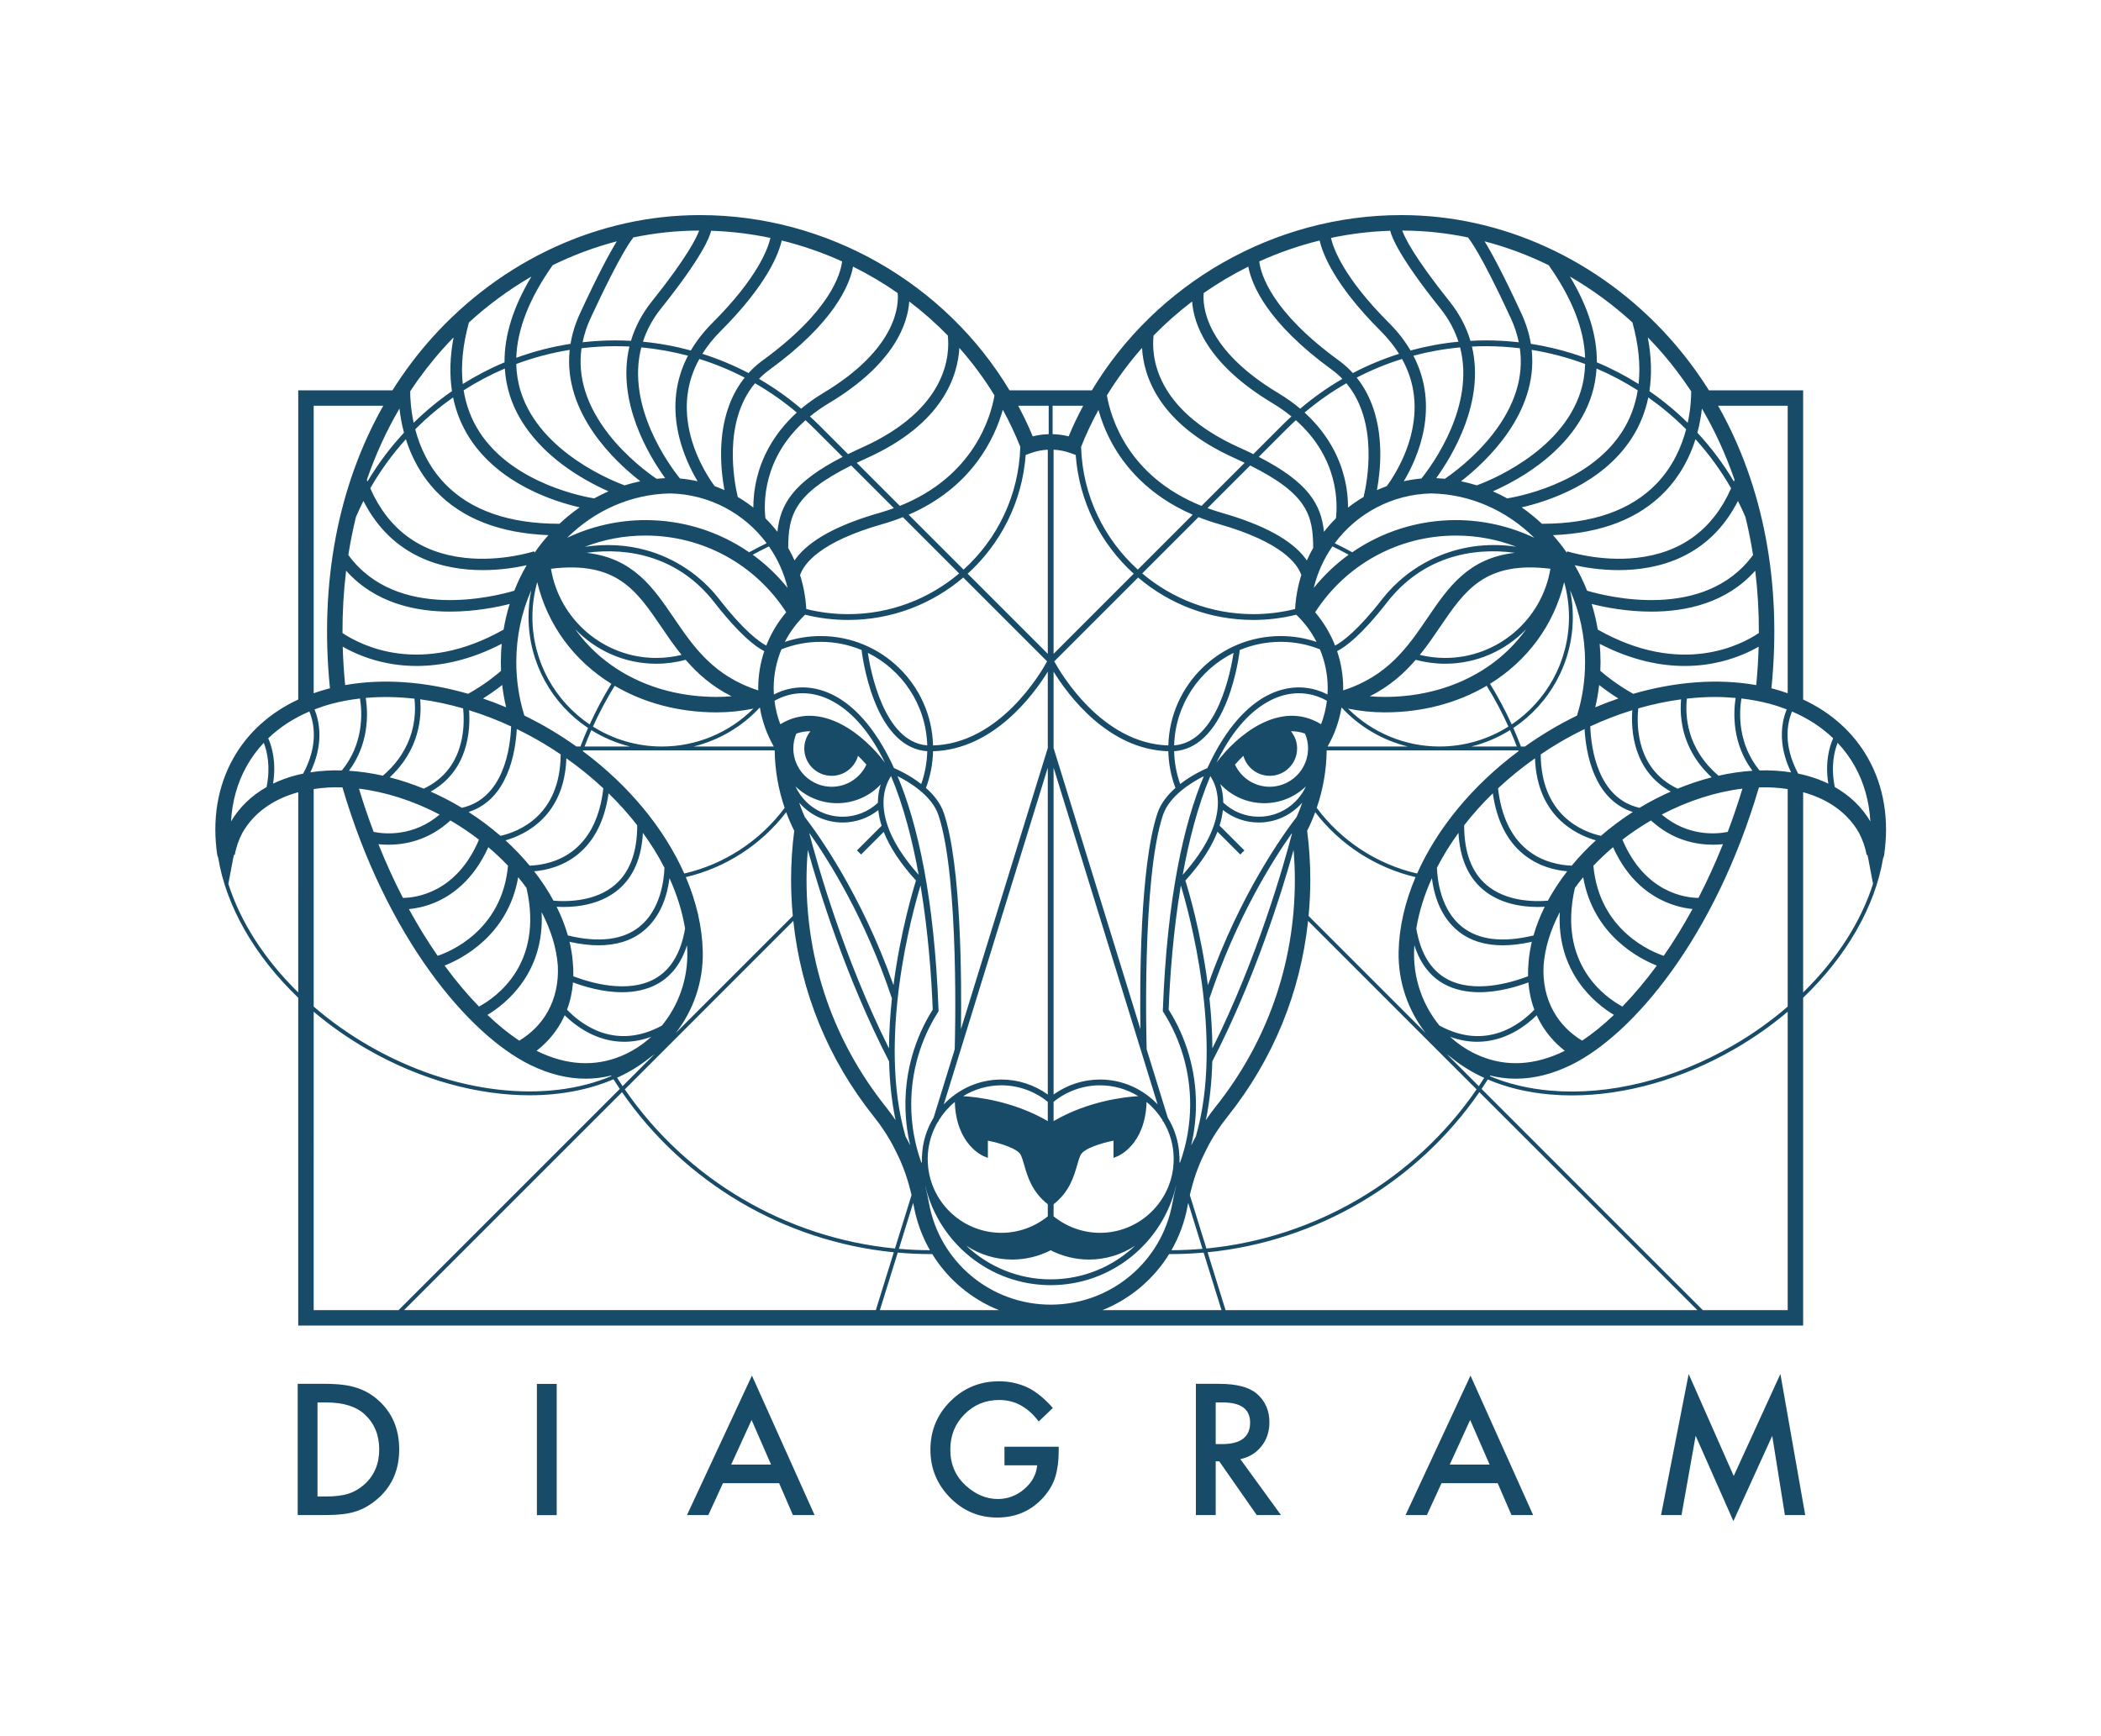 <?xml version="1.0" encoding="UTF-8" standalone="no"?> <svg xmlns:inkscape="http://www.inkscape.org/namespaces/inkscape" xmlns:sodipodi="http://sodipodi.sourceforge.net/DTD/sodipodi-0.dtd" xmlns:xlink="http://www.w3.org/1999/xlink" xmlns="http://www.w3.org/2000/svg" xmlns:svg="http://www.w3.org/2000/svg" version="1.1" id="svg1" width="1107.872" height="915.561" viewBox="0 0 1107.872 915.561" sodipodi:docname="diagram-logo-modra.ai"><defs id="defs1"><clipPath id="clipPath2"><path d="M 0,686.672 H 830.904 V 0 H 0 Z" transform="translate(-713.107,-294.116)" id="path2"></path></clipPath><clipPath id="clipPath4"><path d="M 0,686.672 H 830.904 V 0 H 0 Z" transform="translate(-144.193,-99.6)" id="path4"></path></clipPath><clipPath id="clipPath6"><path d="M 0,686.672 H 830.904 V 0 H 0 Z" id="path6"></path></clipPath><clipPath id="clipPath8"><path d="M 0,686.672 H 830.904 V 0 H 0 Z" transform="translate(-289.172,-107.367)" id="path8"></path></clipPath><clipPath id="clipPath10"><path d="M 0,686.672 H 830.904 V 0 H 0 Z" transform="translate(-397.246,-107.066)" id="path10"></path></clipPath><clipPath id="clipPath12"><path d="M 0,686.672 H 830.904 V 0 H 0 Z" transform="translate(-480.782,-115.472)" id="path12"></path></clipPath><clipPath id="clipPath14"><path d="M 0,686.672 H 830.904 V 0 H 0 Z" transform="translate(-573.348,-107.367)" id="path14"></path></clipPath><clipPath id="clipPath16"><path d="M 0,686.672 H 830.904 V 0 H 0 Z" transform="translate(-685.652,-102.861)" id="path16"></path></clipPath></defs><g id="layer-MC0" inkscape:groupmode="layer" inkscape:label="Layer 1"></g><g id="layer-MC1" inkscape:groupmode="layer" inkscape:label="Layer 2"><path id="path1" d="m 0,0 v 79.22 c 10.05,-2.753 17.688,-8.305 22.102,-16.083 1.422,-2.722 2.457,-5.657 3.038,-8.762 l 0.289,0.054 c 0.082,-0.367 0.183,-0.727 0.253,-1.099 L 27.645,42.982 C 22.92,28.086 13.413,13.118 0,0 m -6.113,-125.685 h -33.578 l -87.51,87.51 c 0.834,1.234 1.646,2.485 2.445,3.748 7.32,-3.133 15.614,-5.159 24.711,-5.941 2.832,-0.244 5.697,-0.364 8.593,-0.364 21.062,0 43.589,6.389 64.334,18.367 7.642,4.412 14.666,9.377 21.005,14.745 z M -589.198,-7.62 c 6.339,-5.368 13.363,-10.333 21.006,-14.745 21.329,-12.315 43.985,-18.315 64.382,-18.315 12.127,0 23.435,2.148 33.21,6.324 0.813,-1.287 1.641,-2.562 2.49,-3.819 l -87.509,-87.51 h -33.579 z m -33.757,50.591 1.963,10.361 c 0.07,0.371 0.171,0.731 0.253,1.099 l 0.289,-0.055 c 0.581,3.105 1.616,6.041 3.037,8.761 4.415,7.778 12.052,13.33 22.102,16.083 V 0 c -13.411,13.115 -22.918,28.079 -27.644,42.971 m 33.757,189.149 h 27.524 c -17.888,-31.594 -25.294,-70.184 -21.09,-111.798 -0.268,-0.069 -0.547,-0.119 -0.814,-0.19 -1.928,-0.516 -3.797,-1.106 -5.62,-1.75 z m 51.304,22.747 c 1.317,1.469 2.666,2.898 4.033,4.304 -1.43,-7.587 -1.644,-14.686 -0.633,-21.259 -5.35,-3.701 -10.422,-7.88 -15.156,-12.529 -1.21,5.596 -1.377,10.215 -1.366,12.469 3.954,5.988 8.331,11.671 13.122,17.015 m 199.536,5.041 c 0.861,-7.636 -0.1,-29.099 -33.887,-44.303 -1.97,-0.887 -3.826,-1.76 -5.574,-2.622 l -11.673,11.674 c -1.111,1.11 -2.252,2.179 -3.4,3.238 2.249,1.834 4.771,3.615 7.605,5.316 26.239,15.743 31.12,31.872 31.681,40.167 5.403,-4.105 10.502,-8.605 15.248,-13.47 m 39.913,-27.788 v -11.241 c -2.127,-0.059 -4.24,-0.339 -6.311,-0.865 -1.72,4.152 -3.655,8.181 -5.748,12.106 z m 7.891,-12.106 c -2.079,0.528 -4.201,0.809 -6.338,0.865 v 11.241 h 12.092 c -2.094,-3.925 -4.031,-7.954 -5.754,-12.106 m 29.029,34.989 c 0.623,-11.059 6.517,-30.052 36.579,-43.58 1.409,-0.635 2.735,-1.256 4.02,-1.871 l -17.054,-17.054 c -29.124,11.681 -35.905,34.926 -37.447,43.71 4.1,6.684 8.753,12.971 13.902,18.795 m 19.82,18.376 c 0.56,-8.295 5.442,-24.424 31.683,-40.168 2.833,-1.7 5.353,-3.482 7.602,-5.315 -1.148,-1.059 -2.29,-2.128 -3.401,-3.239 l -11.673,-11.673 c -1.747,0.862 -3.602,1.735 -5.572,2.621 -33.786,15.204 -34.749,36.668 -33.888,44.303 4.747,4.865 9.845,9.366 15.249,13.471 m 184.289,-18.512 c 4.791,-5.344 9.168,-11.028 13.122,-17.016 0.011,-2.254 -0.156,-6.873 -1.367,-12.47 -4.734,4.649 -9.806,8.828 -15.156,12.529 1.012,6.574 0.797,13.673 -0.633,21.261 1.367,-1.406 2.717,-2.835 4.034,-4.304 M -6.113,232.12 V 118.384 c -1.823,0.644 -3.692,1.233 -5.62,1.749 -0.267,0.072 -0.545,0.121 -0.814,0.19 4.204,41.614 -3.201,80.203 -21.089,111.797 z M -123.784,-32.882 c 3.328,-0.825 6.7,-1.24 10.109,-1.24 7.117,0 14.397,1.799 21.774,5.393 24.619,11.994 56.967,50.535 74.416,109.867 3.915,0.129 7.715,-0.115 11.372,-0.665 V -5.592 c -6.53,-5.636 -13.802,-10.851 -21.769,-15.451 -23.328,-13.467 -48.905,-19.788 -72.033,-17.803 -8.836,0.76 -16.896,2.71 -24.012,5.725 0.048,0.079 0.094,0.16 0.143,0.239 m -1.739,0.476 c 0.07,-0.02 0.139,-0.038 0.208,-0.057 -0.005,-0.01 -0.011,-0.019 -0.016,-0.029 -0.064,0.029 -0.128,0.057 -0.192,0.086 m -15.432,7.985 c 0.57,-0.445 1.137,-0.894 1.728,-1.313 3.866,-3.167 8.24,-5.86 13.061,-8.059 -0.7,-1.104 -1.406,-2.202 -2.133,-3.283 z m -95.099,-76.883 -6.554,21.121 c 1.381,6.033 3.251,11.41 5.693,16.313 l 1.091,2.191 c 2.085,4.182 4.814,8.4 8.112,12.536 18.023,22.592 28.867,49.108 31.87,77.448 l 66.659,-66.659 c -24.556,-35.687 -63.857,-58.808 -106.871,-62.95 m 0.464,-1.494 c 43.245,4.259 82.743,27.508 107.505,63.346 l 86.233,-86.233 h -186.635 z m -15.203,-0.702 c 0.265,-0.001 0.528,-0.012 0.793,-0.012 4.312,0 8.597,0.209 12.85,0.583 l 7.062,-22.756 h -47.081 c 10.932,4.377 20.196,12.166 26.376,22.185 m -107.368,0.571 c 4.254,-0.374 8.538,-0.583 12.851,-0.583 0.265,0 0.528,0.011 0.793,0.012 6.18,-10.019 15.444,-17.808 26.376,-22.185 h -47.082 z m -1.56,0.131 -7.102,-22.887 h -186.635 l 86.232,86.232 c 24.762,-35.838 64.261,-59.086 107.505,-63.345 m -39.748,131.103 c 3.003,-28.341 13.848,-54.856 31.871,-77.448 3.298,-4.136 6.027,-8.354 8.11,-12.536 l 1.092,-2.191 c 2.443,-4.905 4.314,-10.282 5.694,-16.313 l -6.555,-21.121 c -43.014,4.142 -82.315,27.263 -106.87,62.95 z m -57.009,-54.3 c 0.727,0.505 1.432,1.036 2.128,1.58 l -12.661,-12.661 c -0.74,1.099 -1.458,2.216 -2.169,3.339 4.632,2.106 8.891,4.691 12.702,7.742 m -132.72,106.469 c 3.653,0.55 7.449,0.794 11.373,0.664 17.448,-59.332 49.797,-97.873 74.415,-109.867 7.378,-3.594 14.656,-5.393 21.774,-5.393 3.409,0 6.781,0.415 10.11,1.241 0.039,-0.064 0.075,-0.129 0.114,-0.192 -25.751,-10.906 -62.514,-7.31 -96.016,12.03 -7.967,4.6 -15.24,9.815 -21.77,15.451 z m 11.484,56.326 c 3.439,-1.972 8.499,-4.35 14.972,-5.933 3.988,-0.974 8.791,-1.695 14.277,-1.695 9.425,0 20.869,2.145 33.639,8.766 -0.219,-2.379 -0.337,-4.789 -0.337,-7.229 0,-1.158 0.029,-2.312 0.08,-3.462 -2.112,-1.855 -6.628,-5.518 -13.01,-9.094 -16.782,4.864 -33.59,6.117 -48.656,3.452 -0.501,5.116 -0.823,10.184 -0.965,15.195 m 37.017,61.397 c 10.279,-10.728 25.176,-16.517 44.347,-17.269 -1.95,-2.19 -3.782,-4.5 -5.467,-6.937 l -0.181,0.542 c -0.127,-0.042 -12.823,-4.17 -27.335,-2.589 -17.701,1.94 -30.286,11.203 -37.485,27.525 3.945,6.891 8.653,13.401 14.089,19.415 2.125,-6.742 5.777,-14.159 12.032,-20.687 m 13.197,21.094 c 11.727,-18.186 33.514,-25.08 43.534,-27.374 -2.822,-1.955 -5.5,-4.124 -8.014,-6.491 -19.968,-0.012 -35.223,5.34 -45.371,15.907 -6.446,6.711 -9.867,14.606 -11.677,21.459 0.08,0.081 0.157,0.164 0.237,0.244 4.594,4.593 9.534,8.708 14.735,12.379 1.194,-5.811 3.378,-11.195 6.556,-16.124 m 13.907,27.549 c 0.228,-3.582 0.858,-7.086 1.933,-10.498 3.676,-11.658 12.524,-22.307 25.589,-30.795 5.186,-3.369 10.025,-5.758 13.493,-7.285 -1.932,-0.838 -3.819,-1.77 -5.658,-2.787 -2.248,0.342 -31.837,5.223 -45.424,26.322 -3.187,4.95 -5.249,10.44 -6.223,16.426 5.201,3.329 10.642,6.215 16.29,8.617 m 29.733,21.79 c -1.903,-4.123 -3.104,-8.133 -3.743,-12.014 -7.359,-1.139 -14.539,-2.989 -21.461,-5.516 0.359,11.297 5.179,23.564 14.426,36.65 8.151,4 16.643,7.156 25.345,9.432 -2.702,-4.406 -7.298,-12.801 -14.567,-28.552 m 28.451,4.805 c -4.086,-5.108 -6.729,-10.373 -8.286,-15.63 -2.076,0.111 -4.161,0.18 -6.257,0.18 -4.336,0 -8.628,-0.268 -12.874,-0.743 0.648,3.16 1.675,6.316 3.128,9.466 12.394,26.852 16.724,31.673 16.869,31.833 l -0.132,0.131 c 8.613,1.804 17.397,2.746 26.238,2.759 -0.939,-2.635 -4.599,-10.388 -18.686,-27.996 m 43.765,-23.408 c -2.032,-1.477 -3.876,-3.143 -5.542,-4.974 -5.856,3.073 -11.966,5.612 -18.27,7.609 1.964,3.132 4.386,6.154 7.286,9.053 18.387,18.387 22.973,30.677 24.117,35.785 8.236,-2.027 16.23,-4.807 23.888,-8.28 -0.625,-5.13 -4.855,-19.829 -31.479,-39.193 m -2.233,-46.531 c -1.093,-4.492 -1.408,-8.51 -1.409,-11.657 -1.95,1.531 -4.007,2.931 -6.156,4.191 -1.408,5.886 -6.023,29.679 6.818,44.985 5.809,-3.332 11.339,-7.201 16.53,-11.593 -9.763,-8.862 -13.996,-18.582 -15.783,-25.926 m 8.116,-21.252 c -1.46,1.883 -3.041,3.665 -4.729,5.34 -0.677,5.655 -1.229,23.701 15.849,38.812 1.193,-1.095 2.375,-2.207 3.528,-3.36 l 11.141,-11.141 c -19.736,-10.149 -24.649,-18.847 -25.789,-29.651 m 46.073,9.367 c -1.84,-0.671 -3.736,-1.312 -5.748,-1.887 -16.417,-4.691 -27.497,-10.725 -32.932,-17.937 -0.222,-0.295 -0.421,-0.584 -0.617,-0.871 -0.757,1.702 -1.595,3.359 -2.514,4.964 0.104,12.753 2.053,21.212 24.934,32.608 z m 2.355,0.886 -17.053,17.054 c 1.285,0.615 2.612,1.237 4.023,1.872 30.061,13.527 35.954,32.52 36.577,43.579 5.149,-5.824 9.801,-12.11 13.902,-18.795 -1.542,-8.784 -8.322,-32.029 -37.449,-43.71 m 58.53,-58.53 -31.698,31.698 c 13.015,11.808 21.588,28.41 22.95,46.983 l 2.053,0.748 c 2.175,0.792 4.424,1.228 6.695,1.343 z m 11.044,78.681 c 1.362,-18.572 9.934,-35.173 22.948,-46.981 l -31.699,-31.7 v 80.772 c 2.272,-0.115 4.521,-0.551 6.698,-1.343 z m 56.625,-27.333 c 24.86,-7.103 31.101,-15.692 32.619,-20.174 -1.347,-4.272 -2.191,-8.771 -2.457,-13.437 -5.385,-1.342 -10.932,-2.029 -16.535,-2.029 -16.733,0 -32.067,6.07 -43.944,16.11 l 22.269,22.269 c 2.526,-1 5.196,-1.924 8.048,-2.739 m 37.323,-9.436 c -0.919,-1.604 -1.757,-3.262 -2.514,-4.965 -0.196,0.289 -0.396,0.578 -0.618,0.873 -5.435,7.212 -16.514,13.246 -32.932,17.937 -2.012,0.575 -3.908,1.217 -5.749,1.888 l 16.877,16.877 c 22.884,-11.396 24.832,-19.856 24.936,-32.61 m 8.99,11.703 c -1.687,-1.675 -3.268,-3.456 -4.728,-5.338 -1.14,10.804 -6.053,19.502 -25.791,29.652 l 11.14,11.14 c 1.153,1.153 2.335,2.265 3.529,3.361 17.083,-15.114 16.527,-33.166 15.85,-38.815 m 4.135,53.434 c 12.841,-15.306 8.225,-39.101 6.817,-44.986 -2.148,-1.26 -4.206,-2.66 -6.156,-4.192 -0.001,3.148 -0.316,7.165 -1.409,11.658 -1.787,7.344 -6.02,17.065 -15.784,25.927 5.191,4.392 10.722,8.262 16.532,11.593 m 13.546,20.699 c 2.899,-2.899 5.322,-5.92 7.285,-9.052 -6.304,-1.997 -12.414,-4.537 -18.271,-7.609 -1.665,1.831 -3.509,3.496 -5.541,4.973 -26.626,19.365 -30.854,34.066 -31.478,39.194 7.658,3.473 15.651,6.254 23.887,8.28 1.144,-5.107 5.729,-17.398 24.118,-35.786 m 51.527,4.993 c 1.453,-3.15 2.48,-6.307 3.129,-9.467 -4.248,0.476 -8.541,0.744 -12.877,0.744 -2.095,0 -4.179,-0.068 -6.255,-0.18 -1.556,5.257 -4.2,10.522 -8.285,15.63 -14.095,17.617 -17.751,25.369 -18.687,28 8.82,-0.015 17.586,-0.957 26.182,-2.755 l -0.109,-0.107 c 0.179,-0.192 4.509,-5.013 16.902,-31.865 m 29.367,-15.61 c -6.922,2.528 -14.101,4.378 -21.46,5.518 -0.64,3.881 -1.84,7.891 -3.743,12.014 -7.268,15.745 -11.863,24.14 -14.566,28.547 8.702,-2.277 17.196,-5.435 25.348,-9.436 9.243,-13.083 14.062,-25.347 14.421,-36.643 m 14.597,-29.301 c -13.587,-21.097 -43.173,-25.98 -45.425,-26.322 -1.839,1.017 -3.725,1.949 -5.657,2.787 3.468,1.527 8.307,3.916 13.492,7.285 13.064,8.488 21.914,19.137 25.588,30.795 1.076,3.412 1.705,6.915 1.934,10.497 5.648,-2.403 11.089,-5.288 16.289,-8.617 -0.973,-5.986 -3.035,-11.476 -6.221,-16.425 m 13.691,-20.464 c -10.15,-10.568 -25.395,-15.909 -45.374,-15.905 -2.514,2.366 -5.191,4.535 -8.012,6.489 10.021,2.294 31.807,9.188 43.534,27.374 3.178,4.929 5.361,10.312 6.556,16.122 5.199,-3.671 10.139,-7.784 14.732,-12.377 0.081,-0.081 0.158,-0.165 0.239,-0.246 -1.81,-6.852 -5.231,-14.746 -11.675,-21.457 m 29.465,-1.865 c -7.2,-16.322 -19.784,-25.584 -37.485,-27.524 -14.512,-1.584 -27.207,2.547 -27.334,2.589 l -0.181,-0.542 c -1.685,2.436 -3.517,4.747 -5.467,6.938 19.169,0.752 34.068,6.54 44.347,17.268 6.254,6.527 9.906,13.943 12.031,20.685 5.436,-6.013 10.143,-12.523 14.089,-19.414 m -38.724,-81.317 c -6.382,3.578 -10.898,7.241 -13.01,9.096 0.05,1.15 0.079,2.304 0.079,3.462 0,2.439 -0.117,4.85 -0.337,7.228 12.772,-6.622 24.215,-8.765 33.64,-8.765 5.485,0 10.29,0.721 14.278,1.695 6.472,1.583 11.532,3.961 14.972,5.933 -0.142,-5.011 -0.465,-10.079 -0.966,-15.196 -15.067,2.662 -31.874,1.411 -48.656,-3.453 M 12.522,81.272 c -1.649,8.158 -0.209,14.135 1.118,17.494 2.602,-2.776 4.868,-5.831 6.742,-9.167 3.676,-6.545 5.763,-13.979 6.204,-21.927 -3.339,5.633 -8.102,10.222 -14.064,13.6 m -42.36,-17.764 c -4.67,-0.914 -15.824,-1.835 -26.097,6.882 10.505,5.492 21.465,8.977 31.92,10.243 -1.799,-5.936 -3.752,-11.639 -5.823,-17.125 m -11.58,-26.102 c -4.789,0.032 -21.102,1.807 -30.077,23.037 3.306,2.545 6.825,4.954 10.562,7.172 0.25,0.149 0.506,0.279 0.757,0.425 8.447,-7.794 17.758,-9.589 24.503,-9.589 1.447,0 2.773,0.083 3.949,0.205 -3.022,-7.543 -6.274,-14.637 -9.694,-21.25 M -55.149,14.493 c -4.26,1.41 -25.455,9.711 -27.831,35.627 2.406,2.537 5.003,4.998 7.788,7.354 8.889,-19.741 24.152,-23.729 31.431,-24.466 -3.658,-6.703 -7.48,-12.879 -11.388,-18.515 M -71.504,-5.58 c -6.654,3.59 -25.698,16.76 -18.783,46.942 1.038,1.424 2.123,2.837 3.279,4.23 4.033,-23.202 22.643,-32.42 29.118,-34.955 -4.489,-6.125 -9.065,-11.54 -13.614,-16.217 m -15.919,-13.498 c -4.834,2.934 -8.622,6.778 -11.243,11.446 -3.079,5.481 -4.347,11.696 -4.015,18.244 0.495,6.871 2.704,14.069 6.41,21.158 -1.228,-24.039 14.101,-36.236 21.426,-40.652 -4.275,-4.072 -8.499,-7.477 -12.578,-10.196 m -108.784,83.041 c 1.202,2.383 2.26,4.837 3.189,7.337 9.867,-12.864 23.986,-21.99 39.698,-25.667 -4.16,-9.774 -6.503,-19.762 -6.704,-29.525 -0.244,-11.912 3.73,-23.24 10.682,-32.142 l -46.296,46.296 c 0.439,4.719 0.683,9.482 0.683,14.291 0,6.449 -0.421,12.974 -1.252,19.41 m -47.291,-148.442 c 0.075,0.417 0.161,0.818 0.241,1.229 l 5.644,-18.185 c -4.064,-0.347 -8.156,-0.543 -12.274,-0.546 3.042,5.308 5.244,11.194 6.389,17.502 m -108.315,0 c 1.145,-6.308 3.347,-12.194 6.39,-17.502 -4.118,0.003 -8.21,0.199 -12.274,0.546 l 5.643,18.184 c 0.08,-0.411 0.166,-0.811 0.241,-1.228 m -41.922,140.875 c 4.529,-16.296 15.205,-50.908 32.158,-83.684 0.193,-7.812 0.967,-15.663 2.553,-23.221 -1.184,1.736 -2.43,3.467 -3.795,5.178 -20.557,25.769 -31.423,56.849 -31.423,89.884 0,3.931 0.183,7.891 0.507,11.843 m -41.553,-40.288 c -0.2,9.763 -2.542,19.751 -6.703,29.525 15.712,3.677 29.832,12.803 39.698,25.667 0.93,-2.5 1.987,-4.953 3.189,-7.335 -0.83,-6.439 -1.251,-12.965 -1.251,-19.412 0,-4.809 0.244,-9.572 0.683,-14.291 l -46.305,-46.304 c 6.956,8.904 10.934,20.234 10.689,32.15 m -56.041,-27.963 c 0.519,0.923 0.981,1.868 1.415,2.824 4.407,-4.306 12.618,-10.488 23.531,-10.488 3.328,0 6.908,0.579 10.703,1.962 -3.518,-3.205 -7.565,-5.838 -12.063,-7.672 -10.434,-4.256 -21.532,-3.587 -32.989,1.995 -0.101,0.049 -0.205,0.1 -0.307,0.151 4.009,3.113 7.264,6.874 9.71,11.228 m -7.71,43.627 c 3.705,-7.089 5.915,-14.288 6.409,-21.159 0.333,-6.548 -0.935,-12.764 -4.015,-18.245 -2.622,-4.668 -6.41,-8.512 -11.243,-11.446 -4.079,2.719 -8.303,6.124 -12.578,10.196 7.326,4.416 22.655,16.613 21.427,40.654 m -9.263,13.82 c 1.155,-1.392 2.24,-2.805 3.278,-4.228 6.917,-30.183 -12.129,-43.354 -18.783,-46.944 -4.549,4.677 -9.125,10.091 -13.613,16.217 6.474,2.535 25.086,11.753 29.118,34.955 m -32.974,-10.036 c 6.517,2.729 15.222,8.75 21.155,21.92 2.786,-2.357 5.383,-4.818 7.789,-7.355 -2.374,-25.918 -23.57,-34.219 -27.829,-35.628 -3.902,5.627 -7.717,11.791 -11.369,18.481 2.613,0.245 6.234,0.898 10.254,2.582 m -18.36,22.895 c 6.744,0 16.055,1.796 24.502,9.589 0.25,-0.146 0.506,-0.276 0.756,-0.425 3.738,-2.218 7.257,-4.627 10.564,-7.173 -8.978,-21.232 -25.293,-22.997 -30.079,-23.033 -3.42,6.612 -6.671,13.706 -9.693,21.247 1.177,-0.122 2.503,-0.205 3.95,-0.205 m 20.261,11.938 c -10.272,-8.716 -21.427,-7.794 -26.097,-6.88 -2.071,5.486 -4.024,11.189 -5.823,17.124 10.453,-1.266 21.416,-4.751 31.92,-10.244 m -68.457,10.883 c -5.963,-3.378 -10.727,-7.968 -14.065,-13.603 0.44,7.948 2.527,15.383 6.205,21.93 1.875,3.336 4.14,6.391 6.742,9.167 1.326,-3.359 2.768,-9.335 1.118,-17.494 m 94.75,31.553 c -3.032,1.277 -6.081,2.434 -9.14,3.475 3.127,1.956 5.672,3.824 7.59,5.348 0.345,-2.978 0.865,-5.921 1.55,-8.823 m -63.287,54.035 c 11.385,-12.779 27.337,-16.185 41.077,-16.185 9.858,0 18.556,1.745 23.621,3.026 -1.023,-3.284 -1.831,-6.67 -2.41,-10.142 -32.924,-18.616 -56.669,-6.094 -63.721,-1.349 -0.023,8.398 0.453,16.629 1.433,24.65 m 116.389,35.391 c -2.111,-0.435 -4.185,-0.976 -6.222,-1.615 -3.304,1.185 -33.38,12.595 -41.091,37.106 -1.106,3.516 -1.682,7.153 -1.781,10.896 6.814,2.548 13.886,4.425 21.14,5.595 -2.677,-25.027 17.993,-44.264 27.954,-51.982 m 9.809,1.24 c -1.144,-0.055 -2.28,-0.14 -3.409,-0.255 -3.112,2.116 -11.866,8.496 -19.089,17.831 -8.652,11.185 -12.178,22.514 -10.577,33.814 4.382,0.517 8.814,0.812 13.294,0.812 1.892,0 3.776,-0.049 5.653,-0.142 -5.188,-21.794 7.627,-43.056 14.128,-52.06 m 12.831,-1.232 c -2.277,0.503 -4.604,0.872 -6.976,1.084 -4.479,5.606 -21.275,28.662 -15.295,51.864 6.285,-0.574 12.455,-1.683 18.47,-3.281 -10.622,-20.366 -1.735,-40.39 3.801,-49.667 m 35.615,-42.202 c -4.052,5.012 -8.683,9.424 -13.793,13.127 2.106,1.151 4.247,2.245 6.41,3.293 3.405,-4.888 5.942,-10.431 7.383,-16.42 m 23.922,-10.382 c -5.602,0 -11.149,0.687 -16.535,2.029 -0.265,4.66 -1.109,9.155 -2.452,13.423 1.515,4.5 7.759,13.087 32.614,20.188 2.846,0.814 5.524,1.731 8.052,2.732 l 22.263,-22.263 c -11.876,-10.039 -27.21,-16.109 -43.942,-16.109 m 33.609,-51.948 c -0.633,23.973 -20.317,43.284 -44.439,43.284 -4.902,0 -9.65,-0.793 -14.192,-2.326 2.034,3.982 4.743,7.626 8.027,10.771 5.538,-1.371 11.238,-2.074 16.995,-2.074 17.364,0 33.27,6.327 45.566,16.778 l 33.171,-33.171 c -2.628,-4.809 -18.905,-32.486 -45.128,-33.262 m 143.681,51.729 c 3.285,-3.144 5.993,-6.788 8.027,-10.771 -4.541,1.534 -9.29,2.326 -14.192,2.326 -24.121,0 -43.805,-19.311 -44.438,-43.284 -26.225,0.776 -42.504,28.459 -45.129,33.264 l 33.171,33.17 c 12.295,-10.452 28.202,-16.779 45.567,-16.779 5.757,0 11.457,0.703 16.994,2.074 m 14.311,27.02 c 2.16,-1.046 4.301,-2.14 6.409,-3.291 -5.11,-3.704 -9.741,-8.115 -13.792,-13.126 1.441,5.988 3.979,11.53 7.383,16.417 m 35.206,26.867 c -2.371,-0.212 -4.698,-0.581 -6.975,-1.084 5.536,9.277 14.424,29.302 3.802,49.668 6.015,1.598 12.185,2.706 18.471,3.28 5.979,-23.202 -10.818,-46.258 -15.298,-51.864 m 28.354,17.724 c -7.222,-9.335 -15.976,-15.715 -19.087,-17.831 -1.129,0.115 -2.266,0.2 -3.411,0.255 6.501,9.005 19.317,30.266 14.129,52.06 1.875,0.093 3.759,0.142 5.65,0.142 4.481,0 8.914,-0.295 13.296,-0.812 1.601,-11.3 -1.924,-22.629 -10.577,-33.814 m -12.687,-18.816 c 9.961,7.718 30.63,26.955 27.953,51.981 7.255,-1.17 14.326,-3.047 21.139,-5.595 -0.098,-3.743 -0.674,-7.38 -1.779,-10.895 -7.713,-24.511 -37.786,-35.921 -41.092,-37.106 -2.036,0.639 -4.11,1.18 -6.221,1.615 m 51.69,-48.55 c 5.065,-1.281 13.761,-3.026 23.621,-3.026 13.739,0 29.692,3.408 41.077,16.186 0.98,-8.021 1.456,-16.253 1.433,-24.651 -7.052,-4.746 -30.798,-17.273 -63.721,1.349 -0.579,3.472 -1.387,6.858 -2.41,10.142 m 1.411,-40.876 c 0.684,2.902 1.205,5.845 1.55,8.823 1.917,-1.524 4.463,-3.392 7.59,-5.348 -3.059,-1.042 -6.109,-2.198 -9.14,-3.475 m 77.823,-1.668 C 1.876,108.477 7.34,104.913 11.875,100.553 10.413,97.309 8.6,91.19 9.959,82.615 c -2.705,1.306 -5.62,2.39 -8.738,3.226 -1.044,0.279 -2.109,0.517 -3.182,0.738 -6.024,11.243 -4.386,19.854 -2.444,24.578 m -12.863,-23.31 c -8.56,10.488 -8.102,22.522 -7.163,28.458 3.819,-0.442 7.54,-1.12 11.118,-2.078 2.367,-0.633 4.635,-1.386 6.823,-2.228 -0.57,-1.404 -1.118,-3.078 -1.485,-5.057 -0.854,-4.613 -0.822,-11.523 3.208,-19.867 -4.014,0.631 -8.197,0.891 -12.501,0.772 M -143.861,-13.107 c -6.517,7.931 -10.273,18.228 -10.049,29.089 0.018,0.896 0.059,1.795 0.116,2.694 2.267,-7.089 6.153,-12.209 11.625,-15.265 4.374,-2.442 9.279,-3.32 14.076,-3.32 7.623,0 14.946,2.213 19.401,3.886 0.296,-3.734 1.071,-7.353 2.368,-10.791 -5.506,-5.758 -19.071,-16.344 -37.537,-6.293 m -44.618,108.883 h 75.796 c 0.038,-0.1 0.078,-0.2 0.116,-0.3 -18.216,-13.552 -32.205,-30.591 -40.135,-48.422 -15.804,3.629 -29.983,12.894 -39.713,25.979 2.506,7.304 3.853,15.003 3.936,22.743 m -52.816,-154.729 -0.797,-1.601 c 1.257,5.304 1.903,10.752 1.903,16.293 0,13.29 -3.738,26.246 -10.805,37.47 0.462,11.984 1.681,30.215 4.824,49.104 3.115,-10.259 17.176,-60.642 5.934,-99.288 -0.357,-0.659 -0.731,-1.319 -1.059,-1.978 M -349.141,42.316 c 3.143,-18.891 4.363,-37.122 4.824,-49.107 -7.068,-11.23 -10.804,-24.183 -10.804,-37.47 0,-5.541 0.646,-10.988 1.903,-16.292 l -0.798,1.6 c -0.328,0.659 -0.701,1.318 -1.057,1.977 -11.245,38.649 2.819,89.038 5.932,99.292 m -133.602,53.16 c 0.037,0.101 0.077,0.2 0.115,0.3 h 75.797 c 0.083,-7.741 1.43,-15.439 3.936,-22.743 -9.731,-13.085 -23.91,-22.349 -39.713,-25.979 -7.93,17.831 -21.919,34.871 -40.135,48.422 m -3.875,-91.499 c 4.455,-1.673 11.777,-3.886 19.399,-3.886 4.796,0 9.705,0.878 14.077,3.32 5.472,3.056 9.358,8.175 11.626,15.265 0.057,-0.9 0.098,-1.798 0.116,-2.694 0.223,-10.86 -3.533,-21.158 -10.05,-29.089 -18.463,-10.046 -32.029,0.536 -37.536,6.293 1.297,3.438 2.072,7.056 2.368,10.791 m -62.717,112.253 c 0.726,-6.391 0.293,-19.571 -12.499,-30.469 -4.531,1.018 -9.019,1.667 -13.41,1.948 7.978,10.74 7.59,22.668 6.642,28.825 6.21,0.551 12.673,0.435 19.267,-0.304 m 56.25,-82.333 c 0.84,-0.045 1.722,-0.079 2.674,-0.079 6.442,0 15.135,1.273 21.822,6.957 5.886,5.001 9.101,12.518 9.617,22.377 3.266,-4.493 6.121,-9.114 8.529,-13.809 -0.166,-4.683 -1.454,-16.691 -10.024,-23.447 -6.552,-5.164 -16.027,-6.277 -28.177,-3.349 -1.081,3.78 -2.569,7.58 -4.441,11.35 m 3.845,58.742 c 5.234,-3.689 10.118,-7.674 14.623,-11.883 -1.247,-10.824 -5.042,-18.956 -11.346,-24.174 -6.191,-5.125 -13.449,-6.253 -17.795,-6.418 -2.868,3.464 -6.057,6.82 -9.554,10.015 8.199,2.358 23.259,9.785 24.072,32.46 m -9.357,6.061 c 2.43,-1.442 4.794,-2.953 7.102,-4.514 -0.155,-24.162 -16.545,-30.577 -23.82,-32.227 -3.873,3.361 -8.081,6.531 -12.61,9.437 15.598,4.982 18.572,23.683 19.07,32.824 3.462,-1.682 6.888,-3.519 10.258,-5.52 m 28.533,-56.171 c -7.552,-6.425 -18.258,-6.698 -24.264,-6.23 -2.142,3.954 -4.705,7.855 -7.653,11.645 4.716,0.394 11.476,1.914 17.457,6.853 6.449,5.326 10.458,13.387 11.974,23.993 4.141,-4.04 7.932,-8.273 11.332,-12.646 0.018,-10.621 -2.927,-18.579 -8.846,-23.615 m -60.51,57.949 c -1.831,-9.301 -6.902,-15.962 -15.094,-19.849 -4.468,1.835 -8.971,3.332 -13.455,4.478 11.881,10.952 12.662,24.023 12.056,30.869 5.608,-0.748 11.295,-1.951 16.988,-3.59 0.283,-2.836 0.43,-7.205 -0.495,-11.908 m -0.711,-27.008 c -3.817,2.265 -7.719,4.26 -11.659,6.006 14.926,8.255 15.784,24.352 15.207,32.189 5.581,-1.723 11.149,-3.862 16.642,-6.409 -0.329,-8.561 -2.915,-28.491 -19.511,-32.204 -0.229,0.138 -0.449,0.282 -0.679,0.418 m 44.799,-67.067 c 0.043,1.875 -0.033,3.776 -0.221,5.696 -0.211,2.618 -0.644,5.273 -1.282,7.946 4.112,-0.916 7.946,-1.391 11.472,-1.391 7.03,0.002 12.88,1.82 17.481,5.451 7.439,5.871 9.834,15.035 10.584,21.111 2.983,-6.585 5.074,-13.276 6.169,-19.922 -1.636,-9.664 -5.65,-16.346 -11.971,-19.879 -10.735,-6.002 -25.59,-1.555 -32.232,0.988 m 116.499,127.956 c 13.585,-6.726 23.042,-20.555 23.5,-36.604 -17.282,1.271 -22.539,30.123 -23.5,36.604 m 2.489,-18.738 c 4.928,-12.675 12.179,-19.608 21.016,-20.171 -0.113,-4.462 -0.912,-8.821 -2.39,-12.991 -4.581,3.561 -9.329,5.705 -10.76,6.31 -7.805,17.085 -16.639,24.907 -23.226,28.475 -8.084,4.378 -16.643,4.587 -24.294,0.646 -0.051,0.824 -0.087,1.65 -0.087,2.479 0,5.332 1.076,10.551 3.075,15.382 4.925,1.959 10.13,2.967 15.531,2.967 5.736,0 11.206,-1.155 16.196,-3.239 0.001,-0.025 -0.01,-0.048 -0.007,-0.074 0.046,-0.405 1.144,-10.009 4.946,-19.784 m 118.675,-17.866 c 0.457,16.05 9.915,29.879 23.5,36.605 -0.961,-6.48 -6.218,-35.334 -23.5,-36.605 m 60.751,22.614 c 0,-0.829 -0.035,-1.655 -0.086,-2.479 -7.653,3.94 -16.211,3.733 -24.294,-0.646 -6.587,-3.568 -15.422,-11.39 -23.227,-28.475 -1.43,-0.605 -6.178,-2.749 -10.759,-6.31 -1.479,4.17 -2.278,8.529 -2.39,12.991 8.836,0.563 16.087,7.496 21.016,20.171 3.802,9.775 4.9,19.379 4.945,19.784 0.003,0.026 -0.008,0.049 -0.007,0.074 4.99,2.084 10.46,3.239 16.196,3.239 5.402,0 10.607,-1.008 15.532,-2.967 1.999,-4.831 3.074,-10.05 3.074,-15.382 m 72.133,-16.569 c 0.948,-2.141 1.827,-4.311 2.671,-6.495 h -18.007 c 5.5,1.351 10.661,3.567 15.336,6.495 m -64.113,8.498 c 4.764,-0.971 9.633,-1.484 14.533,-1.484 15.133,0 28.92,3.799 40.34,10.521 3.205,-5.2 6.07,-10.591 8.594,-16.134 -7.904,-4.993 -17.253,-7.896 -27.273,-7.896 -13.608,0 -26.618,5.432 -36.194,14.993 m -2.558,0.466 c 7.091,-7.678 16.24,-13.014 26.232,-15.459 h -31.745 c 2.756,4.797 4.611,10.029 5.513,15.459 m -47.955,-30.327 c 4.349,-4.645 10.525,-7.558 17.39,-7.558 6.394,0 12.187,2.533 16.466,6.632 -3.245,-7.06 -10.367,-11.984 -18.633,-11.984 -5.266,0 -10.23,1.991 -14.048,5.588 -0.015,2.889 -0.508,5.336 -1.175,7.322 m -3.943,3.173 c 2.821,-4.204 8.44,-17.395 -10.93,-39.078 2.463,13.585 5.958,27.294 10.93,39.078 m 1.711,3.854 0.015,-0.011 -0.025,-0.009 c 0.003,0.006 0.006,0.013 0.01,0.02 m 42.105,16.656 c -16.442,10.055 -33.645,-4.778 -41.385,-15.199 5.308,10.871 12.069,19.623 20.716,24.306 7.677,4.159 15.8,4.204 22.966,0.174 -0.395,-3.181 -1.165,-6.294 -2.297,-9.281 m -30.741,-12.49 c 1.273,-4.566 5.452,-7.92 10.424,-7.92 5.982,0 10.831,4.849 10.831,10.831 0,2.581 -0.923,4.936 -2.43,6.797 1.836,0.035 3.702,-0.259 5.572,-0.925 0.76,-1.807 1.19,-3.788 1.19,-5.872 0,-1.87 -0.355,-3.652 -0.973,-5.306 -1.534,-4.1 -4.785,-7.35 -8.885,-8.884 -1.653,-0.619 -3.436,-0.973 -5.305,-0.973 -6.09,0 -11.335,3.592 -13.747,8.771 0.937,1.063 2.055,2.256 3.323,3.481 m 72.757,54.434 c -7.682,-11.285 -15.647,-22.925 -33.311,-28.547 0.005,0.284 0.029,0.567 0.029,0.852 0,5.035 -0.829,9.983 -2.394,14.669 3.316,1.676 9.663,6.332 19.737,19.285 13.867,17.832 33.425,21.969 50.572,19.616 -18.43,-2.071 -26.354,-13.712 -34.633,-25.875 m 54.138,14.264 c 1.231,-4.393 1.904,-9.018 1.904,-13.799 0,-17.674 -8.998,-33.284 -22.652,-42.495 -2.526,5.524 -5.384,10.899 -8.579,16.083 14.681,9.078 25.224,23.115 29.327,40.211 m -57.094,-28.775 c 2.968,3.667 5.54,7.444 8.01,11.073 9.899,14.541 17.809,26.156 43.642,23.008 -3.307,-20.09 -20.852,-35.287 -41.617,-35.287 -3.413,0 -6.77,0.409 -10.035,1.206 m -1.625,-1.947 c 3.78,-1.025 7.684,-1.552 11.66,-1.552 12.507,0 23.902,5.234 32.028,13.667 -11.725,-16.533 -32.002,-26.794 -55.95,-26.794 -1.971,0 -3.938,0.087 -5.891,0.258 7.749,3.88 13.461,8.977 18.153,14.421 M -298.803,-40.381 c -5.331,3.833 -11.755,5.932 -18.347,5.932 -8.97,0 -17.055,-3.792 -22.794,-9.834 l 41.141,133.218 z m 0,-10.516 c -13.708,7.963 -28.104,9.553 -33.492,9.869 4.422,2.701 9.595,4.287 15.145,4.287 6.675,0 13.162,-2.324 18.347,-6.528 z m 2.293,-0.001 v 7.627 c 5.185,4.205 11.673,6.53 18.349,6.53 5.55,0 10.724,-1.586 15.146,-4.287 -5.39,-0.316 -19.786,-1.906 -33.495,-9.87 m -49.731,-16.773 c -0.013,0.221 -0.026,0.442 -0.034,0.664 -0.021,0.48 -0.029,0.963 -0.036,1.446 0.065,5.299 1.561,10.248 4.102,14.513 l 0.161,-0.05 0.196,0.638 c 1.7,2.705 3.81,5.125 6.274,7.138 0.506,-16.855 11.043,-21.315 11.503,-21.498 l 1.573,-0.629 v 6.815 c 4.845,-0.964 11.727,-3.106 12.992,-5.634 0.535,-1.072 0.941,-2.481 1.412,-4.112 1.282,-4.451 3.039,-10.502 9.295,-15.421 v -1.743 -3.031 c -5.185,-4.204 -11.672,-6.528 -18.347,-6.528 -14.941,0 -27.278,11.295 -28.966,25.791 -0.05,0.545 -0.093,1.091 -0.125,1.641 m 92.978,16.573 0.161,0.05 c 2.542,-4.265 4.038,-9.214 4.103,-14.513 -0.007,-0.483 -0.015,-0.966 -0.036,-1.446 -0.009,-0.222 -0.021,-0.443 -0.034,-0.664 -0.032,-0.55 -0.075,-1.096 -0.125,-1.641 -1.688,-14.496 -14.026,-25.791 -28.967,-25.791 -6.676,0 -13.164,2.325 -18.349,6.53 v 3.03 l 0.002,-10e-4 v 1.743 c 6.258,4.919 8.015,10.972 9.298,15.422 0.47,1.632 0.876,3.041 1.41,4.111 1.264,2.528 8.146,4.67 12.991,5.634 v -6.815 l 1.572,0.629 c 0.46,0.183 10.999,4.643 11.504,21.498 2.465,-2.013 4.574,-4.432 6.273,-7.137 z m -2.105,6.816 c -5.738,6.041 -13.823,9.833 -22.793,9.833 -6.593,0 -13.018,-2.101 -18.349,-5.934 V 88.943 Z M -360.803,85.609 c 4.973,-11.784 8.467,-25.492 10.93,-39.077 -19.37,21.682 -13.751,34.872 -10.93,39.077 m -51.897,27.154 c 0.901,-5.43 2.756,-10.661 5.511,-15.458 h -31.743 c 9.992,2.445 19.14,7.78 26.232,15.458 m -88.072,49.568 c 4.102,-17.097 14.645,-31.135 29.327,-40.213 -3.195,-5.184 -6.053,-10.559 -8.579,-16.084 -13.654,9.21 -22.653,24.821 -22.653,42.495 0,4.782 0.673,9.408 1.905,13.802 m 5.442,5.303 c 25.844,3.134 33.744,-8.467 43.641,-23.008 2.47,-3.63 5.041,-7.406 8.01,-11.073 -3.265,-0.797 -6.621,-1.206 -10.034,-1.206 -20.765,0 -38.31,15.197 -41.617,35.287 m 9.588,-23.911 c 8.125,-8.434 19.521,-13.669 32.029,-13.669 3.975,0 7.879,0.527 11.659,1.552 4.692,-5.444 10.404,-10.541 18.154,-14.421 -1.954,-0.171 -3.921,-0.258 -5.891,-0.258 -23.948,0 -44.227,10.263 -55.951,26.796 m 72.419,-24.207 c -17.664,5.622 -25.63,17.263 -33.313,28.548 -8.281,12.167 -16.203,23.806 -34.645,25.874 17.15,2.356 36.714,-1.781 50.586,-19.615 10.074,-12.953 16.421,-17.609 19.736,-19.285 -1.564,-4.686 -2.393,-9.635 -2.393,-14.669 0,-0.285 0.023,-0.568 0.029,-0.853 m 8.704,-13.396 c -1.131,2.987 -1.902,6.1 -2.296,9.281 7.165,4.031 15.29,3.983 22.965,-0.172 8.646,-4.683 15.407,-13.435 20.716,-24.306 -7.743,10.421 -24.946,25.243 -41.385,15.197 m 42.115,-16.676 -0.024,0.009 0.015,0.011 c 0.003,-0.007 0.006,-0.014 0.009,-0.02 m -35.769,12.971 c 1.87,0.666 3.737,0.962 5.574,0.926 -1.509,-1.861 -2.433,-4.217 -2.433,-6.8 0,-5.982 4.849,-10.831 10.831,-10.831 4.973,0 9.152,3.355 10.424,7.922 1.268,-1.225 2.386,-2.419 3.324,-3.482 -2.412,-5.18 -7.658,-8.772 -13.748,-8.772 -1.87,0 -3.652,0.354 -5.306,0.973 -4.1,1.534 -7.35,4.784 -8.884,8.884 -0.619,1.654 -0.973,3.436 -0.973,5.306 0,2.084 0.43,4.066 1.191,5.874 m -65.763,-5.11 h -18.006 c 0.843,2.184 1.723,4.354 2.67,6.495 4.675,-2.928 9.836,-5.144 15.336,-6.495 m -14.69,7.895 c 2.525,5.545 5.389,10.937 8.594,16.135 11.42,-6.722 25.208,-10.521 40.341,-10.521 4.899,0 9.769,0.513 14.533,1.484 -9.576,-9.561 -22.588,-14.993 -36.195,-14.993 -10.02,0 -19.369,2.903 -27.273,7.895 m 98.757,-35.673 c -8.266,0 -15.388,4.925 -18.634,11.985 4.28,-4.1 10.073,-6.633 16.468,-6.633 6.799,0 12.923,2.857 17.264,7.424 -0.512,-1.543 -0.922,-3.353 -1.077,-5.444 -0.045,-0.607 -0.067,-1.218 -0.069,-1.832 -3.807,-3.539 -8.731,-5.5 -13.952,-5.5 m 37.956,-76.583 c -1.687,44.787 -8.299,73.816 -16.221,92.636 4.551,-2.282 13.59,-7.658 16.169,-15.396 8.433,-25.299 6.494,-91.007 6.442,-92.705 l -8.341,-27.007 c -2.756,-4.491 -4.412,-9.713 -4.603,-15.312 h -0.055 c 0,-0.242 0.015,-0.48 0.018,-0.721 -0.001,-0.121 -0.018,-0.239 -0.018,-0.361 0,-0.323 0.039,-0.637 0.048,-0.959 l -0.186,-0.598 c -2.693,7.426 -4.068,15.222 -4.068,23.218 0,12.917 3.648,25.506 10.556,36.415 l 0.273,0.439 z m 88.98,-0.799 c 6.903,-10.9 10.551,-23.489 10.551,-36.406 0,-7.996 -1.376,-15.792 -4.069,-23.218 l -0.186,0.598 c 0.01,0.322 0.049,0.636 0.049,0.959 0,0.122 -0.017,0.24 -0.018,0.361 0.003,0.241 0.018,0.479 0.018,0.721 h -0.055 c -0.192,5.6 -1.848,10.822 -4.605,15.314 l -8.338,27 c -0.049,1.566 -2.001,67.385 6.441,92.71 2.58,7.738 11.617,13.113 16.168,15.396 -7.921,-18.821 -14.533,-47.849 -16.22,-92.636 l -0.013,-0.351 z m 207.06,124.114 c 3.81,0.427 7.579,0.646 11.279,0.646 2.705,0 5.358,-0.157 7.982,-0.39 -0.946,-6.163 -1.325,-18.079 6.647,-28.807 -4.392,-0.281 -8.881,-0.93 -13.413,-1.948 -12.813,10.915 -13.227,24.119 -12.495,30.499 m -18.764,-15.781 c -0.926,4.704 -0.778,9.074 -0.495,11.911 5.68,1.634 11.354,2.823 16.95,3.571 -0.216,-2.328 -0.272,-5.372 0.227,-8.834 0.879,-6.103 3.716,-14.508 11.865,-22.02 -4.483,-1.146 -8.985,-2.643 -13.452,-4.477 -8.193,3.887 -13.264,10.548 -15.095,19.849 m 0.033,-27.426 c -16.608,3.716 -19.186,23.671 -19.512,32.221 5.492,2.547 11.063,4.684 16.643,6.407 -0.579,-7.831 0.27,-23.944 15.207,-32.204 -3.94,-1.746 -7.843,-3.74 -11.659,-6.006 -0.23,-0.136 -0.45,-0.28 -0.679,-0.418 m -70.139,-47.156 c -8.57,6.756 -9.859,18.764 -10.025,23.447 2.409,4.695 5.264,9.316 8.53,13.809 0.515,-9.858 3.731,-17.376 9.616,-22.377 6.688,-5.685 15.38,-6.957 21.822,-6.957 0.952,0 1.835,0.034 2.675,0.079 -1.872,-3.77 -3.36,-7.571 -4.441,-11.351 -12.151,-2.928 -21.623,-1.815 -28.177,3.35 m 31.028,68.291 c 2.307,1.56 4.67,3.071 7.1,4.513 3.37,2 6.798,3.828 10.259,5.509 0.5,-9.144 3.479,-27.833 19.071,-32.813 -4.529,-2.907 -8.737,-6.076 -12.611,-9.437 -7.275,1.65 -23.665,8.065 -23.819,32.228 m -5.533,-37.605 c -6.303,5.218 -10.099,13.35 -11.345,24.175 4.505,4.208 9.389,8.193 14.621,11.882 0.815,-22.675 15.875,-30.102 24.074,-32.46 -3.497,-3.194 -6.685,-6.55 -9.553,-10.013 -4.346,0.166 -11.605,1.293 -17.797,6.416 m -24.744,9.564 c 3.401,4.372 7.191,8.605 11.333,12.645 1.515,-10.606 5.524,-18.667 11.974,-23.994 5.98,-4.939 12.74,-6.459 17.456,-6.853 -2.948,-3.79 -5.511,-7.691 -7.653,-11.645 -6.007,-0.468 -16.715,-0.195 -24.264,6.23 -5.92,5.036 -8.865,12.994 -8.846,23.617 m 25.269,-59.742 c -6.642,-2.542 -21.496,-6.989 -32.234,-0.989 -6.32,3.533 -10.334,10.216 -11.97,19.88 1.095,6.646 3.186,13.337 6.168,19.921 0.751,-6.075 3.146,-15.24 10.586,-21.111 4.601,-3.631 10.449,-5.451 17.48,-5.451 3.525,0 7.36,0.475 11.471,1.391 -0.638,-2.677 -1.071,-5.335 -1.282,-7.956 -0.187,-1.916 -0.263,-3.813 -0.219,-5.685 m 22.562,124.305 c 0,-7.255 -1.078,-14.359 -3.187,-21.159 -3.506,-1.712 -6.976,-3.568 -10.386,-5.593 -3.528,-2.094 -6.932,-4.319 -10.212,-6.652 h -1.585 c -0.942,2.468 -1.936,4.915 -3.009,7.329 14.176,9.467 23.534,25.606 23.534,43.895 0,3.64 -0.371,7.195 -1.076,10.63 3.791,-8.637 5.921,-18.279 5.921,-28.45 m -51.099,50.06 c 8.304,0 16.333,-1.505 23.843,-4.403 -24.045,3.526 -42.929,-7.804 -52.907,-20.636 -9.714,-12.489 -15.784,-16.926 -18.721,-18.495 -1.869,4.783 -4.536,9.242 -7.893,13.19 12.282,19.004 33.058,30.344 55.678,30.344 M -251.12,95.434 c 0.121,-4.998 1.064,-9.874 2.811,-14.523 -3.049,-2.695 -5.791,-6.042 -7.112,-10.002 -6.929,-20.787 -7.015,-66.716 -6.734,-85.441 L -296.51,96.715 v 30.194 c 5.525,-8.96 21.438,-30.803 45.39,-31.475 m -47.683,31.471 V 96.708 l -34.353,-111.239 c 0.281,18.726 0.195,64.653 -6.734,85.44 -1.32,3.961 -4.062,7.307 -7.111,10.003 1.746,4.649 2.69,9.524 2.811,14.522 23.949,0.672 39.86,22.509 45.387,31.471 m -103.47,23.519 c -3.356,-3.947 -6.023,-8.406 -7.892,-13.189 -2.937,1.569 -9.007,6.007 -18.721,18.497 -7.217,9.277 -17.471,16.121 -28.874,19.268 -7.71,2.129 -15.87,2.55 -24.164,1.317 7.548,2.931 15.622,4.452 23.973,4.452 22.62,0 43.397,-11.341 55.678,-30.345 m -106.776,-19.715 c 0,10.169 2.129,19.81 5.919,28.444 -0.705,-3.433 -1.075,-6.986 -1.075,-10.624 0,-18.289 9.359,-34.429 23.535,-43.896 -1.073,-2.413 -2.067,-4.86 -3.008,-7.328 h -1.586 c -3.28,2.333 -6.684,4.558 -10.212,6.652 -3.411,2.025 -6.881,3.881 -10.386,5.593 -2.109,6.8 -3.187,13.904 -3.187,21.159 m -79.8,-18.721 c 2.197,0.847 4.474,1.603 6.851,2.239 3.577,0.958 7.302,1.625 11.12,2.068 0.938,-5.94 1.39,-17.965 -7.164,-28.447 -4.302,0.119 -8.483,-0.14 -12.495,-0.772 5.365,11.115 3.696,19.897 1.688,24.912 m -4.5,-25.408 c -1.073,-0.221 -2.139,-0.46 -3.183,-0.739 -3.118,-0.836 -6.031,-1.92 -8.737,-3.226 1.359,8.575 -0.454,14.694 -1.916,17.939 4.534,4.359 9.999,7.923 16.279,10.603 1.943,-4.724 3.581,-13.335 -2.443,-24.577 M -397.16,75.101 c 4.184,-4.808 10.332,-7.866 17.191,-7.866 5.183,0 10.108,1.731 14.117,4.904 0.213,-2.027 0.65,-4.095 1.315,-6.201 l -9.743,-9.744 1.62,-1.621 8.965,8.966 c 2.401,-6.136 6.658,-12.577 12.758,-19.27 -1.089,-3.454 -6.154,-20.232 -8.904,-41.386 -12.741,36.044 -29.967,59.893 -35.083,66.515 -0.845,1.873 -1.574,3.778 -2.236,5.703 m 4.082,-12.343 c 0.01,0.079 0.018,0.157 0.028,0.236 7.571,-10.699 21.992,-33.556 32.589,-65.359 -0.68,-6.357 -1.118,-13.022 -1.161,-19.777 -17.985,36.015 -28.42,73.248 -31.456,84.9 m 95.422,-176.273 c -12.926,0.001 -24.683,5.076 -33.407,13.326 5.275,-3.472 11.555,-5.488 18.238,-5.488 5.273,0 10.505,1.274 15.169,3.669 4.668,-2.397 9.902,-3.671 15.171,-3.671 6.681,0 12.958,2.016 18.232,5.485 -8.724,-8.247 -20.478,-13.32 -33.403,-13.321 m 63.967,91.372 c -0.043,6.755 -0.481,13.42 -1.16,19.777 10.596,31.804 25.018,54.661 32.589,65.36 0.01,-0.078 0.018,-0.156 0.027,-0.233 -3.034,-11.649 -13.47,-48.886 -31.456,-84.904 m 33.304,91.545 c -5.113,-6.618 -22.341,-30.47 -35.085,-66.52 -2.75,21.155 -7.815,37.933 -8.905,41.387 6.637,7.285 10.541,13.743 12.698,19.331 l 9.026,-9.027 1.621,1.621 -9.811,9.812 c 0.689,2.216 1.109,4.283 1.307,6.188 4.023,-3.21 8.978,-4.959 14.192,-4.959 6.861,0 13.008,3.058 17.193,7.867 -0.662,-1.924 -1.391,-3.829 -2.236,-5.7 M -22.829,188.11 c 1.208,-4.916 2.213,-9.932 3.012,-15.039 -19.251,-26.296 -58.02,-16.397 -65.65,-14.124 -1.384,3.511 -3.026,6.877 -4.885,10.084 3.924,-0.879 10.139,-1.938 17.358,-1.938 15.591,0 35.775,4.948 47.207,27.358 1.055,-2.084 2.039,-4.199 2.958,-6.341 m -144.46,26.541 c -0.276,11.579 -3.465,21.29 -9.305,28.606 5.749,2.982 11.739,5.454 17.923,7.381 5.128,-9.251 6.306,-19.449 3.456,-30.466 -2.646,-10.231 -8.05,-17.901 -9.528,-19.868 -1.309,-0.472 -2.595,-0.995 -3.856,-1.563 0.719,3.886 1.461,9.545 1.31,15.91 m 20.12,-17.219 c 15.709,-0.276 30.013,-6.874 40.807,-17.549 -9.634,4.559 -20.24,6.999 -30.998,6.999 -14.945,0 -29.138,-4.556 -41.004,-12.728 -2.273,1.259 -4.595,2.444 -6.932,3.582 8.723,11.712 22.551,19.337 38.127,19.696 m -262.845,-19.696 c -2.34,-1.139 -4.662,-2.325 -6.933,-3.582 -11.866,8.172 -26.059,12.728 -41.004,12.728 -10.756,0 -21.362,-2.44 -30.996,-6.998 10.793,10.674 25.098,17.272 40.806,17.548 15.576,-0.359 29.405,-7.984 38.127,-19.696 m -16.697,21.006 c -1.263,0.567 -2.548,1.09 -3.859,1.564 -1.478,1.967 -6.88,9.636 -9.526,19.866 -2.85,11.017 -1.672,21.215 3.456,30.466 6.184,-1.928 12.174,-4.4 17.923,-7.382 -5.839,-7.316 -9.028,-17.027 -9.305,-28.605 -0.151,-6.365 0.591,-12.023 1.311,-15.909 m -142.813,-4.288 c 11.432,-22.415 31.615,-27.361 47.208,-27.361 7.217,0 13.433,1.059 17.358,1.938 -1.859,-3.207 -3.501,-6.572 -4.885,-10.084 -7.629,-2.271 -46.394,-12.172 -65.651,14.122 0.8,5.112 1.807,10.133 3.016,15.054 0.917,2.139 1.901,4.25 2.954,6.331 m 271.868,-317.973 c -23.674,0.001 -43.921,16.878 -48.142,40.133 -0.425,2.342 -0.919,4.589 -1.473,6.766 l 0.033,0.022 c 5.324,-22.45 25.526,-39.208 49.581,-39.209 h 10e-4 0.002 c 24.055,0.001 44.257,16.759 49.582,39.209 l 0.032,-0.022 c -0.553,-2.177 -1.048,-4.423 -1.473,-6.766 -4.221,-23.255 -24.467,-40.132 -48.143,-40.133 m 96.587,168.072 c 0,-33.033 -10.865,-64.114 -31.422,-89.884 -1.365,-1.711 -2.612,-3.442 -3.795,-5.178 1.585,7.558 2.359,15.409 2.552,23.22 16.952,32.777 27.63,67.39 32.159,83.686 0.323,-3.952 0.506,-7.912 0.506,-11.844 m 73.5,-69.782 c -4.497,1.834 -8.543,4.467 -12.061,7.671 3.795,-1.383 7.373,-1.961 10.703,-1.961 10.913,0 19.124,6.183 23.531,10.489 0.434,-0.956 0.897,-1.902 1.415,-2.825 2.447,-4.354 5.702,-8.115 9.709,-11.228 -0.103,-0.051 -0.204,-0.1 -0.307,-0.151 -11.457,-5.579 -22.554,-6.249 -32.99,-1.995 m 100.433,228.03 c -0.084,-0.222 -0.174,-0.434 -0.259,-0.654 -4.072,6.859 -8.901,13.33 -14.439,19.308 0.942,3.527 1.482,6.794 1.782,9.564 5.179,-8.845 9.496,-18.281 12.916,-28.218 m -37.953,37.921 c -5.282,3.312 -10.795,6.194 -16.52,8.577 0.105,10.639 -3.469,21.99 -10.639,33.934 8.769,-5.079 17.067,-11.152 24.716,-18.151 2.438,-8.817 3.251,-16.954 2.443,-24.36 m -78.392,29.847 c 3.42,-4.274 5.689,-8.685 7.119,-13.112 -6.452,-0.615 -12.782,-1.795 -18.952,-3.467 -2.159,3.676 -4.97,7.352 -8.584,10.967 -17.892,17.893 -21.964,29.461 -22.886,33.562 7.654,1.611 15.491,2.579 23.443,2.835 0.598,-2.607 3.743,-10.639 19.86,-30.785 m -93.643,6.147 c 5.607,3.908 11.503,7.404 17.64,10.448 1.337,-7.2 7.4,-22.139 33.121,-40.844 1.516,-1.103 2.869,-2.3 4.099,-3.562 -5.864,-3.398 -11.443,-7.341 -16.684,-11.801 -2.548,2.141 -5.437,4.218 -8.716,6.185 -29.264,17.557 -29.913,34.832 -29.46,39.574 m -41.643,-46.26 c 1.035,-3.715 2.691,-8.286 5.366,-13.169 4.984,-9.103 14.457,-20.711 31.938,-28.272 l -21.724,-21.724 c -13.347,12.071 -21.89,29.341 -22.442,48.581 1.999,5.031 4.299,9.894 6.862,14.584 m -30.914,-14.587 c -0.553,-19.239 -9.096,-36.509 -22.443,-48.58 l -21.723,21.723 c 25.033,10.824 34.058,30.219 37.256,41.527 2.582,-4.716 4.898,-9.607 6.91,-14.67 m -77.965,21.273 c -3.28,-1.967 -6.17,-4.045 -8.718,-6.186 -5.24,4.46 -10.82,8.402 -16.683,11.801 1.23,1.262 2.584,2.46 4.1,3.563 25.719,18.704 31.783,33.642 33.12,40.843 6.137,-3.044 12.033,-6.54 17.641,-10.449 0.452,-4.743 -0.2,-22.016 -29.46,-39.572 m -44.324,64.211 c 7.952,-0.256 15.79,-1.225 23.444,-2.836 -0.923,-4.102 -4.996,-15.669 -22.886,-33.56 -3.615,-3.615 -6.426,-7.291 -8.585,-10.968 -6.17,1.673 -12.498,2.852 -18.95,3.468 1.43,4.426 3.699,8.838 7.119,13.112 16.112,20.142 19.26,28.175 19.858,30.784 m -95.809,-36.271 c 7.652,7.003 15.951,13.079 24.722,18.159 -7.173,-11.946 -10.749,-23.299 -10.645,-33.94 -5.724,-2.384 -11.238,-5.266 -16.519,-8.577 -0.808,7.405 0.004,15.542 2.442,24.358 m -27.479,-34.062 c 0.3,-2.77 0.839,-6.036 1.781,-9.562 -5.538,-5.979 -10.367,-12.45 -14.44,-19.309 -0.084,0.218 -0.174,0.43 -0.257,0.651 3.42,9.937 7.737,19.374 12.916,28.22 M 25.71,92.593 C 19.994,102.765 11.223,110.679 0,115.899 v 122.334 h -37.279 c -4.607,7.337 -9.802,14.264 -15.585,20.715 -27.702,30.897 -66.3,48.603 -105.934,48.603 h -0.227 c -50.325,-0.002 -96.981,-27.093 -122.327,-69.318 h -16.302 -0.003 -16.292 c -25.321,42.201 -71.993,69.315 -122.335,69.317 h -0.23 c -39.631,0 -78.231,-17.706 -105.931,-48.602 -5.784,-6.451 -10.979,-13.378 -15.587,-20.715 h -37.279 V 115.898 c -11.223,-5.22 -19.995,-13.133 -25.71,-23.305 -6.225,-11.078 -8.406,-24.334 -6.306,-38.337 l 0.349,-0.931 c 3.085,-18.965 14.244,-38.737 31.667,-55.417 v -129.706 h 297.654 0.003 H 0 V -2.093 c 17.326,16.587 28.458,36.232 31.615,55.1 l 0.234,0.616 0.166,0.633 C 34.116,68.26 31.936,81.517 25.71,92.593" style="fill:#184b68;fill-opacity:1;fill-rule:nonzero;stroke:none" transform="matrix(1.333,0,0,-1.333,950.81,523.407)" clip-path="url(#clipPath2)"></path><path id="path3" d="m 0,0 c -1.884,-1.704 -3.991,-2.949 -6.322,-3.733 -2.332,-0.74 -5.258,-1.11 -8.777,-1.11 h -3.531 v 37.192 h 3.531 c 6.68,0 11.736,-1.58 15.166,-4.742 C 3.878,24.066 5.784,19.448 5.784,13.754 5.784,8.104 3.855,3.519 0,0 m -3.195,38.167 c -3.027,1.031 -7.151,1.548 -12.375,1.548 h -10.896 v -51.922 h 10.762 c 5.267,0 9.337,0.482 12.206,1.446 3.072,0.962 6.008,2.679 8.811,5.145 5.583,4.931 8.374,11.388 8.374,19.37 0,7.958 -2.68,14.38 -8.038,19.268 -2.645,2.421 -5.593,4.136 -8.844,5.145" style="fill:#184b68;fill-opacity:1;fill-rule:nonzero;stroke:none" transform="matrix(1.333,0,0,-1.333,192.258,782.761)" clip-path="url(#clipPath4)"></path><path id="path5" d="m 212.388,87.393 h 7.836 v 51.922 h -7.836 z" style="fill:#184b68;fill-opacity:1;fill-rule:nonzero;stroke:none" transform="matrix(1.333,0,0,-1.333,0,915.561)" clip-path="url(#clipPath6)"></path><path id="path7" d="M 0,0 8.07,17.655 15.771,0 Z m -17.487,-19.975 h 8.441 l 5.784,12.611 h 22.228 l 5.447,-12.611 h 8.576 L 8.205,35.209 Z" style="fill:#184b68;fill-opacity:1;fill-rule:nonzero;stroke:none" transform="matrix(1.333,0,0,-1.333,385.563,772.405)" clip-path="url(#clipPath8)"></path><path id="path9" d="m 0,0 h 12.947 c -0.359,-3.655 -2.074,-6.794 -5.145,-9.416 -3.071,-2.602 -6.536,-3.902 -10.391,-3.902 -4.529,0 -8.733,1.737 -12.611,5.214 -4.148,3.743 -6.221,8.507 -6.221,14.291 0,5.604 1.861,10.267 5.582,13.989 3.722,3.788 8.329,5.684 13.822,5.684 6.12,0 11.31,-2.838 15.569,-8.509 l 5.582,5.348 c -3.25,3.72 -6.557,6.41 -9.92,8.07 -3.519,1.659 -7.309,2.488 -11.366,2.488 -7.555,0 -13.967,-2.635 -19.235,-7.902 -5.269,-5.246 -7.903,-11.636 -7.903,-19.168 0,-7.377 2.589,-13.699 7.768,-18.966 5.179,-5.246 11.4,-7.869 18.664,-7.869 7.442,0 13.574,2.712 18.395,8.138 2.129,2.42 3.642,5.022 4.539,7.801 0.92,3.005 1.379,6.457 1.379,10.358 V 7.364 L 0,7.364 Z" style="fill:#184b68;fill-opacity:1;fill-rule:nonzero;stroke:none" transform="matrix(1.333,0,0,-1.333,529.661,772.807)" clip-path="url(#clipPath10)"></path><path id="path11" d="m 0,0 v 16.478 h 2.791 c 7.218,0 10.828,-2.657 10.828,-7.969 C 13.619,2.836 9.909,0 2.488,0 Z m 18.091,-0.875 c 2.108,2.647 3.161,5.808 3.161,9.484 0,4.707 -1.68,8.497 -5.043,11.367 -3.049,2.578 -8.005,3.867 -14.864,3.867 H -7.836 V -28.079 H 0 v 21.252 h 1.412 l 14.83,-21.252 h 9.585 L 9.752,-5.952 c 3.452,0.74 6.232,2.433 8.339,5.077" style="fill:#184b68;fill-opacity:1;fill-rule:nonzero;stroke:none" transform="matrix(1.333,0,0,-1.333,641.043,761.599)" clip-path="url(#clipPath12)"></path><path id="path13" d="M 0,0 8.072,17.655 15.772,0 Z m -17.487,-19.975 h 8.441 l 5.785,12.611 h 22.228 l 5.448,-12.611 H 32.99 L 8.206,35.209 Z" style="fill:#184b68;fill-opacity:1;fill-rule:nonzero;stroke:none" transform="matrix(1.333,0,0,-1.333,764.464,772.405)" clip-path="url(#clipPath14)"></path><path id="path15" d="m 0,0 -17.822,40.354 -10.929,-55.823 h 8.103 l 5.584,31.375 14.93,-33.763 15.368,33.73 5.011,-31.342 h 8.037 l -9.819,55.823 z" style="fill:#184b68;fill-opacity:1;fill-rule:nonzero;stroke:none" transform="matrix(1.333,0,0,-1.333,914.203,778.413)" clip-path="url(#clipPath16)"></path></g></svg> 